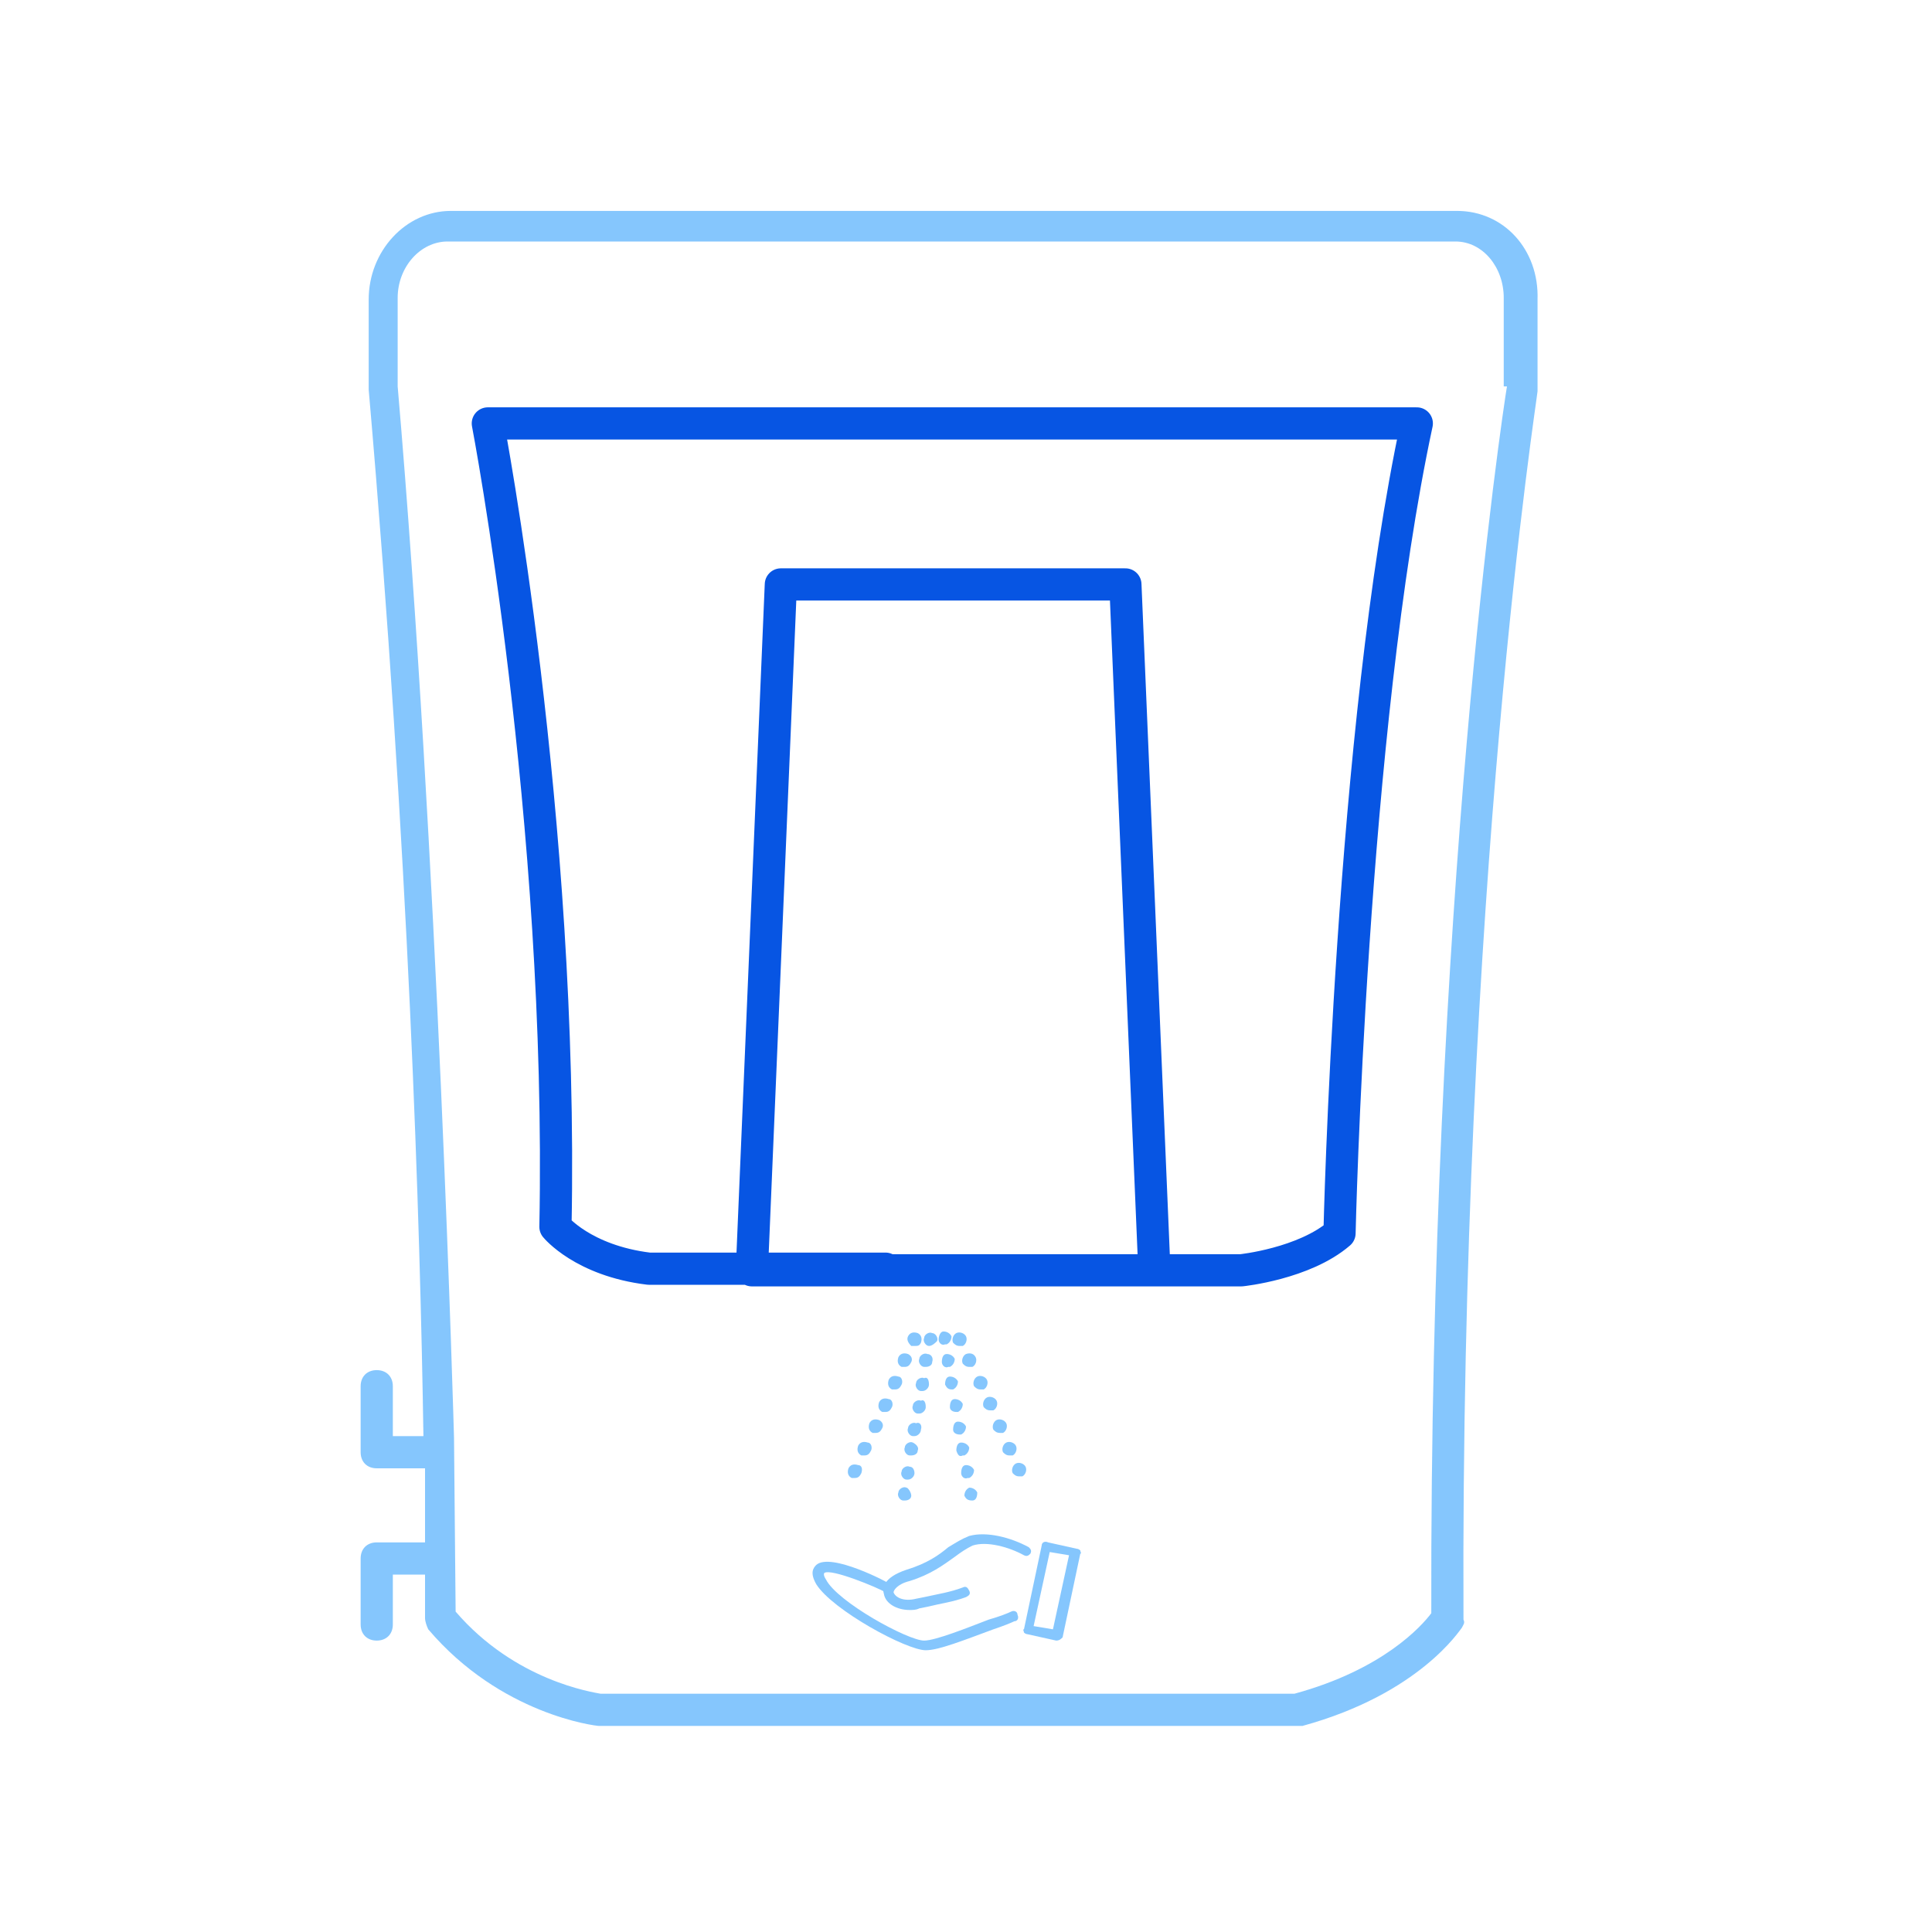 <?xml version="1.0" encoding="utf-8"?>
<!-- Generator: Adobe Illustrator 24.3.0, SVG Export Plug-In . SVG Version: 6.00 Build 0)  -->
<svg version="1.1" id="Layer_1" xmlns="http://www.w3.org/2000/svg" xmlns:xlink="http://www.w3.org/1999/xlink" x="0px" y="0px"
	 viewBox="0 0 120 120" style="enable-background:new 0 0 120 120;" xml:space="preserve">
<style type="text/css">
	.st0{fill:none;stroke:#0755E3;stroke-width:2;stroke-linecap:round;stroke-linejoin:round;stroke-miterlimit:10;}
	.st1{opacity:0.5;}
	.st2{fill:#0C8EFB;}
</style>
<g>
	<g>
		<path class="st0" d="M63.2,78.9h13.9c0,0,3.9-0.4,6.1-2.3c0,0,0.7-31.2,4.8-50.3H30.3c0,0,4.7,24.5,4.2,49.9c0,0,1.7,2.1,5.8,2.6
			H55 M56.3,78.9h15.4l-1.8-42.6H48.5l-1.8,42.6h10.5"/>
		<g class="st1">
			<path class="st2" d="M90.5,13.1H28c-2.8,0-5.1,2.5-5.1,5.5v5.6c2.5,28.8,3.2,52,3.4,65h-1.9v-3.1c0-0.6-0.4-1-1-1s-1,0.4-1,1v4.1
				c0,0.6,0.4,1,1,1h3c0,1.8,0,3.3,0,4.6h-3c-0.6,0-1,0.4-1,1v4.1c0,0.6,0.4,1,1,1s1-0.4,1-1v-3.1h2c0,1.7,0,2.7,0,2.7
				c0,0.2,0.1,0.5,0.2,0.7c4.5,5.3,10.4,6,10.6,6h0.1h43.3c0.1,0,0.2,0,0.3,0c7.3-2,9.8-6,9.9-6.1c0.1-0.2,0.2-0.3,0.1-0.5
				c-0.2-45.6,4.6-76,4.6-76.3c0-0.1,0-0.1,0-0.2v-5.5C95.6,15.5,93.4,13.1,90.5,13.1z M93.6,24c-0.3,1.8-4.8,31.8-4.7,76.2
				c-0.6,0.8-3,3.5-8.5,5H37.3c-0.5-0.1-5.3-0.8-9-5.1c0-0.5-0.1-10.8-0.1-10.8S27.2,53,24.7,24v-5.5c0-1.9,1.4-3.5,3.1-3.5h62.6
				c1.7,0,3,1.6,3,3.5V24H93.6z"/>
		</g>
	</g>
	<g class="st1">
		<g>
			<g>
				<path class="st2" d="M57.5,102.5C57.5,102.5,57.5,102.5,57.5,102.5c0.8,0,2.3-0.6,4.2-1.3c0.6-0.2,1.1-0.4,1.3-0.5
					c0.2,0,0.3-0.2,0.2-0.4c0-0.2-0.2-0.3-0.4-0.2c-0.2,0.1-0.7,0.3-1.4,0.5c-1.3,0.5-3.3,1.3-4,1.3c0,0,0,0,0,0
					c-1,0-5.4-2.4-6.1-3.8c-0.2-0.3-0.1-0.4-0.1-0.4c0.4-0.3,3.3,0.9,3.8,1.2c0.1,0.1,0.3,0.1,0.4-0.1c0.1-0.1,0.1-0.3-0.1-0.4
					c-0.1-0.1-3.7-2-4.6-1.2c-0.2,0.2-0.4,0.5,0,1.2C51.7,100,56.3,102.5,57.5,102.5z"/>
				<path class="st2" d="M56.5,100c0.2,0,0.4,0,0.6-0.1l0.5-0.1c0.8-0.2,1.6-0.3,2.4-0.6c0.2-0.1,0.3-0.2,0.2-0.4
					c-0.1-0.2-0.2-0.3-0.4-0.2c-0.8,0.3-1.5,0.4-2.4,0.6l-0.5,0.1c-0.8,0.2-1.3-0.1-1.4-0.4c0-0.1,0.2-0.5,1-0.7
					c1.3-0.4,2.1-1,2.8-1.5c0.4-0.3,0.7-0.5,1.1-0.7c0.9-0.3,2.3,0.1,3.2,0.6c0.2,0.1,0.3,0,0.4-0.1c0.1-0.2,0-0.3-0.1-0.4
					c-1.1-0.6-2.6-1-3.7-0.7c-0.5,0.2-0.8,0.4-1.3,0.7c-0.6,0.5-1.3,1-2.6,1.4c-1.5,0.5-1.5,1.2-1.4,1.5C55,99.6,55.7,100,56.5,100z
					"/>
				<path class="st2" d="M65.6,101.9l-1.8-0.4c-0.1,0-0.2-0.1-0.2-0.1c0-0.1-0.1-0.2,0-0.2l1.1-5.2c0-0.2,0.2-0.3,0.4-0.2l1.8,0.4
					c0.1,0,0.2,0.1,0.2,0.1c0,0.1,0.1,0.2,0,0.2l-1.1,5.2C65.9,101.8,65.8,101.9,65.6,101.9C65.6,101.9,65.6,101.9,65.6,101.9z
					 M65.2,96.4l-1,4.6l1.2,0.2l1-4.6L65.2,96.4z"/>
			</g>
			<g>
				<g>
					<g>
						<path class="st2" d="M58.3,83.2L58.3,83.2c0-0.2,0.1-0.5,0.3-0.5c0.2,0,0.4,0.1,0.5,0.3l0,0c0,0.2-0.1,0.4-0.3,0.5
							c0,0,0,0-0.1,0C58.5,83.6,58.3,83.4,58.3,83.2z"/>
					</g>
					<g>
						<path class="st2" d="M59,87.4L59,87.4c0-0.3,0.1-0.5,0.3-0.5c0.2,0,0.4,0.1,0.5,0.3l0,0c0,0.2-0.1,0.4-0.3,0.5c0,0,0,0-0.1,0
							C59.2,87.7,59,87.6,59,87.4z"/>
					</g>
					<g>
						<path class="st2" d="M58.5,84.6L58.5,84.6c0-0.3,0.1-0.5,0.3-0.5c0.2,0,0.4,0.1,0.5,0.3l0,0c0,0.2-0.1,0.4-0.3,0.5
							c0,0,0,0-0.1,0C58.7,85,58.5,84.8,58.5,84.6z"/>
					</g>
					<g>
						<path class="st2" d="M59.7,91.5L59.7,91.5c0-0.3,0.1-0.5,0.3-0.5c0.2,0,0.4,0.1,0.5,0.3l0,0c0,0.2-0.1,0.4-0.3,0.5
							c0,0,0,0-0.1,0C59.9,91.9,59.7,91.7,59.7,91.5z"/>
					</g>
					<g>
						<path class="st2" d="M59.2,88.8L59.2,88.8c0-0.3,0.1-0.5,0.3-0.5c0.2,0,0.4,0.1,0.5,0.3l0,0c0,0.2-0.1,0.4-0.3,0.5
							c0,0,0,0-0.1,0C59.4,89.1,59.2,89,59.2,88.8z"/>
					</g>
					<g>
						<path class="st2" d="M59.4,90.1L59.4,90.1c0-0.3,0.1-0.5,0.3-0.5c0.2,0,0.4,0.1,0.5,0.3l0,0c0,0.2-0.1,0.4-0.3,0.5
							c0,0,0,0-0.1,0C59.6,90.5,59.5,90.4,59.4,90.1z"/>
					</g>
					<g>
						<path class="st2" d="M58.7,86L58.7,86c0-0.3,0.1-0.5,0.3-0.5c0.2,0,0.4,0.1,0.5,0.3l0,0c0,0.2-0.1,0.4-0.3,0.5c0,0,0,0-0.1,0
							C58.9,86.3,58.8,86.2,58.7,86z"/>
					</g>
					<g>
						<path class="st2" d="M60.4,93.2C60.3,93.3,60.3,93.3,60.4,93.2c-0.3,0-0.4-0.1-0.5-0.3l0,0c0-0.2,0.1-0.4,0.3-0.5
							c0.2,0,0.4,0.1,0.5,0.3l0,0C60.7,93,60.6,93.2,60.4,93.2z"/>
					</g>
					<g>
						<path class="st2" d="M59.6,83.6c-0.2,0-0.3-0.1-0.4-0.2l0,0c-0.1-0.2,0-0.5,0.2-0.6c0.2-0.1,0.5,0,0.6,0.2l0,0
							c0.1,0.2,0,0.5-0.2,0.6C59.7,83.6,59.7,83.6,59.6,83.6z"/>
					</g>
					<g>
						<path class="st2" d="M61.5,87.6c-0.2,0-0.3-0.1-0.4-0.2l0,0c-0.1-0.2,0-0.5,0.2-0.6c0.2-0.1,0.5,0,0.6,0.2l0,0
							c0.1,0.2,0,0.5-0.2,0.6C61.6,87.6,61.5,87.6,61.5,87.6z"/>
					</g>
					<g>
						<path class="st2" d="M60.9,86.3c-0.2,0-0.3-0.1-0.4-0.2l0,0c-0.1-0.2,0-0.5,0.2-0.6c0.2-0.1,0.5,0,0.6,0.2l0,0
							c0.1,0.2,0,0.5-0.2,0.6C61,86.3,60.9,86.3,60.9,86.3z"/>
					</g>
					<g>
						<path class="st2" d="M62.1,89c-0.2,0-0.3-0.1-0.4-0.2l0,0c-0.1-0.2,0-0.5,0.2-0.6c0.2-0.1,0.5,0,0.6,0.2l0,0
							c0.1,0.2,0,0.5-0.2,0.6C62.2,89,62.1,89,62.1,89z"/>
					</g>
					<g>
						<path class="st2" d="M60.6,84.3L60.6,84.3c0.1,0.2,0,0.5-0.2,0.6c-0.1,0-0.1,0-0.2,0c-0.2,0-0.3-0.1-0.4-0.2l0,0
							c-0.1-0.2,0-0.5,0.2-0.6C60.3,84,60.5,84.1,60.6,84.3z"/>
					</g>
					<g>
						<path class="st2" d="M62.7,90.4c-0.2,0-0.3-0.1-0.4-0.2l0,0c-0.1-0.2,0-0.5,0.2-0.6c0.2-0.1,0.5,0,0.6,0.2l0,0
							c0.1,0.2,0,0.5-0.2,0.6C62.8,90.4,62.7,90.4,62.7,90.4z"/>
					</g>
					<g>
						<path class="st2" d="M63.7,91.1L63.7,91.1c0.1,0.2,0,0.5-0.2,0.6c-0.1,0-0.1,0-0.2,0c-0.2,0-0.3-0.1-0.4-0.2l0,0
							c-0.1-0.2,0-0.5,0.2-0.6C63.3,90.8,63.6,90.9,63.7,91.1z"/>
					</g>
					<g>
						<path class="st2" d="M57.7,83.6c-0.2,0-0.4-0.3-0.3-0.5l0,0c0-0.2,0.3-0.4,0.5-0.3c0.2,0,0.4,0.3,0.3,0.5l0,0
							C58.1,83.4,57.9,83.6,57.7,83.6C57.7,83.6,57.7,83.6,57.7,83.6z"/>
					</g>
					<g>
						<path class="st2" d="M56.8,91.5c0,0.2-0.2,0.4-0.4,0.4c0,0,0,0-0.1,0c-0.2,0-0.4-0.3-0.3-0.5l0,0c0-0.2,0.3-0.4,0.5-0.3
							C56.7,91.1,56.8,91.3,56.8,91.5L56.8,91.5z"/>
					</g>
					<g>
						<path class="st2" d="M57,90.1c0,0.2-0.2,0.3-0.4,0.3c0,0,0,0-0.1,0c-0.2,0-0.4-0.3-0.3-0.5l0,0c0-0.2,0.3-0.4,0.5-0.3
							C56.9,89.7,57.1,89.9,57,90.1L57,90.1z"/>
					</g>
					<g>
						<path class="st2" d="M57.2,88.8c0,0.2-0.2,0.4-0.4,0.4c0,0,0,0-0.1,0c-0.2,0-0.4-0.3-0.3-0.5l0,0c0-0.2,0.3-0.4,0.5-0.3
							C57.1,88.3,57.3,88.5,57.2,88.8L57.2,88.8z"/>
					</g>
					<g>
						<path class="st2" d="M57.9,84.6c0,0.2-0.2,0.3-0.4,0.3c0,0,0,0-0.1,0c-0.2,0-0.4-0.3-0.3-0.5l0,0c0-0.2,0.3-0.4,0.5-0.3
							C57.8,84.1,58,84.3,57.9,84.6L57.9,84.6z"/>
					</g>
					<g>
						<path class="st2" d="M57.7,86c0,0.2-0.2,0.4-0.4,0.4c0,0,0,0-0.1,0c-0.2,0-0.4-0.3-0.3-0.5l0,0c0-0.2,0.3-0.4,0.5-0.3
							C57.6,85.5,57.7,85.7,57.7,86L57.7,86z"/>
					</g>
					<g>
						<path class="st2" d="M57.5,87.4c0,0.2-0.2,0.4-0.4,0.4c0,0,0,0-0.1,0c-0.2,0-0.4-0.3-0.3-0.5l0,0c0-0.2,0.3-0.4,0.5-0.3
							C57.4,86.9,57.5,87.1,57.5,87.4L57.5,87.4z"/>
					</g>
					<g>
						<path class="st2" d="M56.6,92.9c0,0.2-0.2,0.3-0.4,0.3c0,0,0,0-0.1,0c-0.2,0-0.4-0.3-0.3-0.5l0,0c0-0.2,0.3-0.4,0.5-0.3
							C56.4,92.4,56.6,92.7,56.6,92.9L56.6,92.9z"/>
					</g>
					<g>
						<path class="st2" d="M56.4,83c0.1-0.2,0.3-0.3,0.6-0.2c0.2,0.1,0.3,0.3,0.2,0.6l0,0c-0.1,0.2-0.2,0.2-0.4,0.2
							c-0.1,0-0.1,0-0.2,0C56.4,83.4,56.3,83.2,56.4,83L56.4,83z"/>
					</g>
					<g>
						<path class="st2" d="M54.1,90.1L54.1,90.1c-0.1,0.2-0.2,0.3-0.4,0.3c-0.1,0-0.1,0-0.2,0c-0.2-0.1-0.3-0.3-0.2-0.6l0,0
							c0.1-0.2,0.3-0.3,0.6-0.2C54.1,89.6,54.2,89.9,54.1,90.1z"/>
					</g>
					<g>
						<path class="st2" d="M55.4,87.4L55.4,87.4c-0.1,0.2-0.2,0.3-0.4,0.3c-0.1,0-0.1,0-0.2,0c-0.2-0.1-0.3-0.3-0.2-0.6l0,0
							c0.1-0.2,0.3-0.3,0.6-0.2C55.4,86.9,55.5,87.2,55.4,87.4z"/>
					</g>
					<g>
						<path class="st2" d="M54.8,88.7L54.8,88.7c-0.1,0.2-0.2,0.3-0.4,0.3c-0.1,0-0.1,0-0.2,0c-0.2-0.1-0.3-0.3-0.2-0.6l0,0
							c0.1-0.2,0.3-0.3,0.6-0.2C54.8,88.3,54.9,88.5,54.8,88.7z"/>
					</g>
					<g>
						<path class="st2" d="M56,86L56,86c-0.1,0.2-0.2,0.3-0.4,0.3c-0.1,0-0.1,0-0.2,0c-0.2-0.1-0.3-0.3-0.2-0.6l0,0
							c0.1-0.2,0.3-0.3,0.6-0.2C56,85.5,56.1,85.8,56,86z"/>
					</g>
					<g>
						<path class="st2" d="M56.6,84.6L56.6,84.6c-0.1,0.2-0.2,0.3-0.4,0.3c-0.1,0-0.1,0-0.2,0c-0.2-0.1-0.3-0.3-0.2-0.6l0,0
							c0.1-0.2,0.3-0.3,0.6-0.2C56.6,84.2,56.7,84.4,56.6,84.6z"/>
					</g>
					<g>
						<path class="st2" d="M53.5,91.5L53.5,91.5c-0.1,0.2-0.2,0.3-0.4,0.3c-0.1,0-0.1,0-0.2,0c-0.2-0.1-0.3-0.3-0.2-0.6l0,0
							c0.1-0.2,0.3-0.3,0.6-0.2C53.5,91,53.6,91.2,53.5,91.5z"/>
					</g>
				</g>
			</g>
		</g>
	</g>
</g>
</svg>
